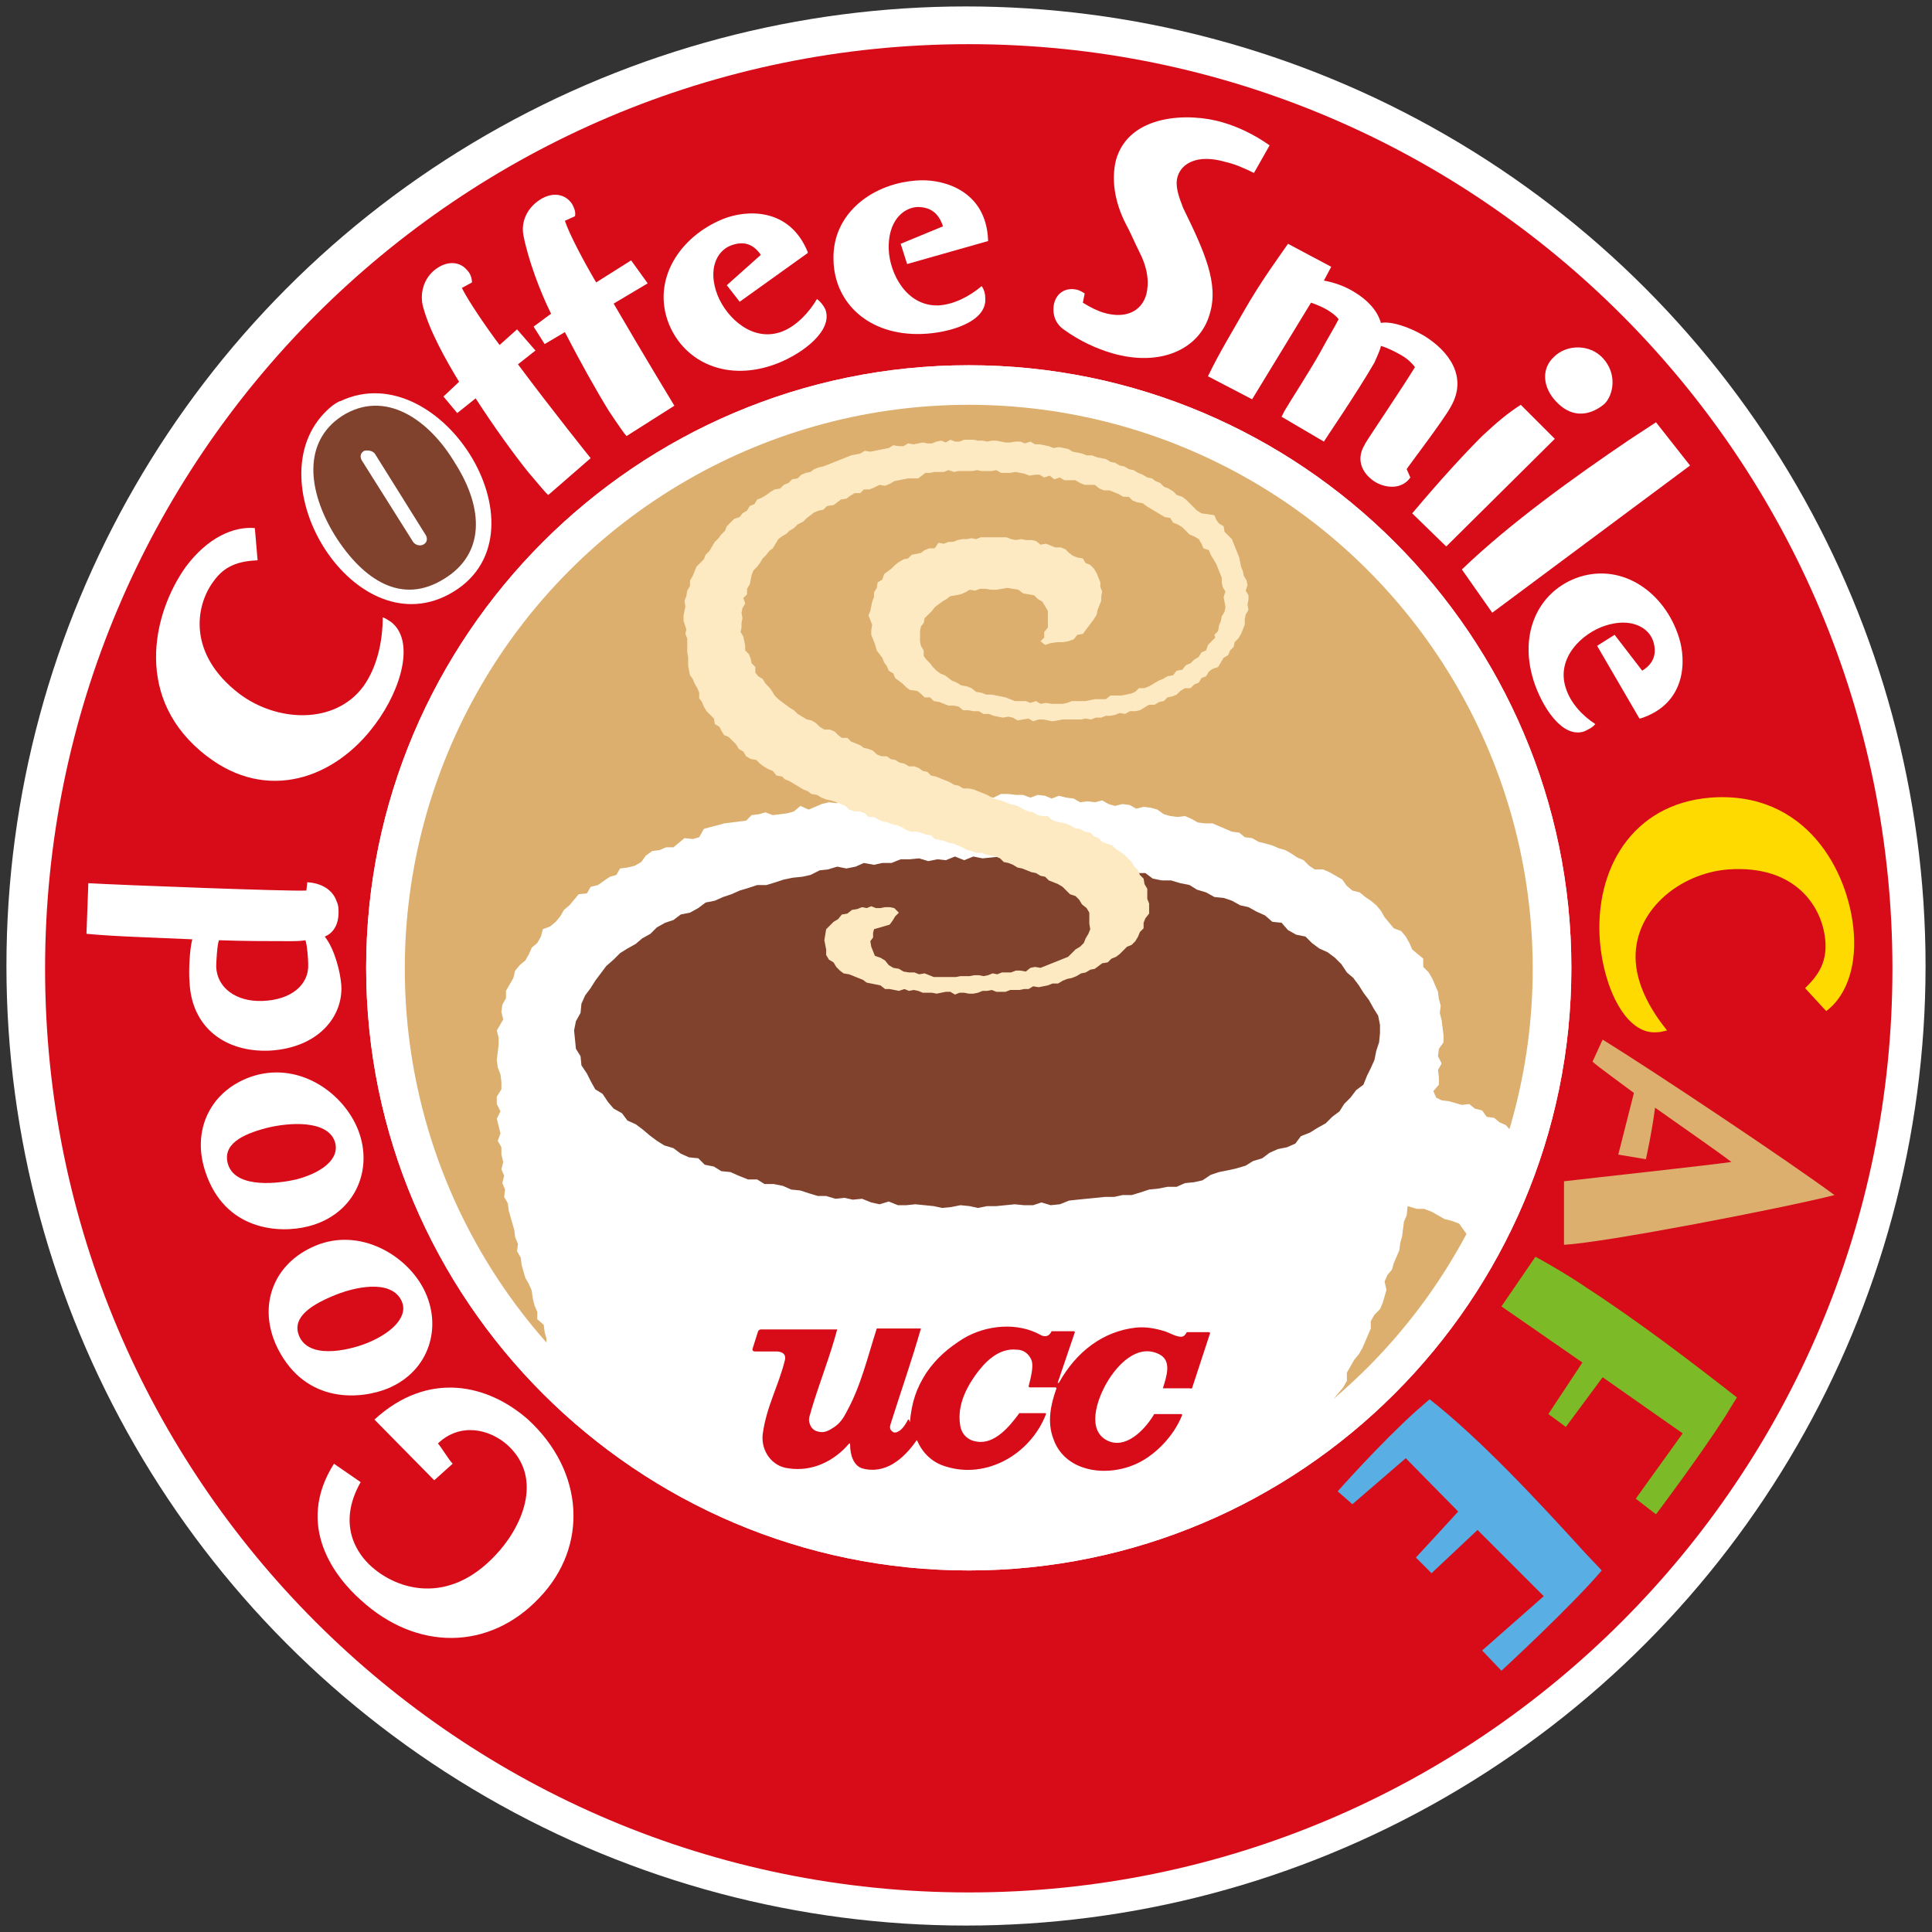 <?xml version="1.0" encoding="utf-8"?>
<!-- Generator: Adobe Illustrator 22.0.0, SVG Export Plug-In . SVG Version: 6.00 Build 0)  -->
<svg version="1.1" id="レイヤー_1" xmlns="http://www.w3.org/2000/svg" xmlns:xlink="http://www.w3.org/1999/xlink" x="0px"
	 y="0px" viewBox="0 0 210 210" style="enable-background:new 0 0 210 210;" xml:space="preserve">
<rect x="0" y="0" width="210" height="210" fill="#333333" stroke="none"/>
<style type="text/css">
	.st0{fill:#FFFFFF;}
	.st1{fill:#D70C18;}
	.st2{clip-path:url(#SVGID_1_);fill:#DCAF6E;}
	.st3{fill:#FFDA00;}
	.st4{fill:#DCAF6E;}
	.st5{fill:#7CBA28;}
	.st6{fill:#59AFE3;}
	.st7{fill:#80422D;}
	.st8{fill:#FDEAC2;}
</style>
<g>
	<g>
		<circle class="st0" cx="105" cy="105" r="104.3"/>
	</g>
	<g>
		<path class="st1" d="M105.3,4.8C49.9,4.8,4.9,49.8,4.9,105.3s45,100.4,100.4,100.4s100.4-45,100.4-100.4S160.8,4.8,105.3,4.8z
			 M105.3,170.7c-36.1,0-65.5-29.4-65.5-65.5s29.4-65.5,65.5-65.5c36.1,0,65.5,29.4,65.5,65.5S141.4,170.7,105.3,170.7z"/>
	</g>
	<path class="st0" d="M105.3,170.7c-36.1,0-65.5-29.4-65.5-65.5s29.4-65.5,65.5-65.5c36.1,0,65.5,29.4,65.5,65.5
		S141.4,170.7,105.3,170.7z"/>
	<g>
		<defs>
			<circle id="SVGID_3_" cx="105.3" cy="105.3" r="61.3"/>
		</defs>
		<clipPath id="SVGID_1_">
			<use xlink:href="#SVGID_3_"  style="overflow:visible;"/>
		</clipPath>
		<circle class="st2" cx="106.1" cy="104.5" r="86"/>
	</g>
	<path class="st0" d="M37,43.6c-0.2,0-0.9,0.5-1,0.6c-8.9,7.4,2.2,26.1,12.8,20.4C60.3,58.4,48,38.4,37,43.6z M44.9,58.8l-0.1-0.2
		C44.8,58.7,44.9,58.8,44.9,58.8C44.9,58.8,44.9,58.8,44.9,58.8z"/>
	<path class="st0" d="M39.2,161.1c-2.6,4.6-0.4,7.8,1.2,9.2c2.8,2.5,8.3,4.2,13.4-1.2c2.8-2.9,5.4-8.3,1.4-12
		c-2-1.8-5.2-2.5-7.6-0.2c0.3,0.3,1.2,1.8,1.6,2.2l-2,1.8l-6.5-6.6c5.9-5.4,12.4-3.8,16.7,0c6.1,5.6,6.6,13.8,1.2,19.4
		c-5.4,5.7-13.3,5.8-19.4,0.2c-2.7-2.4-7.2-8-2.9-14.8L39.2,161.1z"/>
	<path class="st0" d="M39.1,123.3c1.4,4.3-0.8,8.8-5.6,10c-3.1,0.8-9.1,0.5-11.2-6c-1.6-4.9,1-9.3,5.8-10.5
		C33.2,115.6,37.8,119.3,39.1,123.3z M29,122.6c-2.7,0.7-4.9,1.8-4.2,4c0.9,2.7,5.7,2,7.4,1.6c2.7-0.7,4.8-2.2,4.2-4.1
		C35.6,121.7,31.4,122,29,122.6z"/>
	<path class="st0" d="M46.1,140.2c2,4,0.6,8.8-3.9,10.7c-2.9,1.2-8.9,1.8-12-4.3c-2.3-4.6-0.5-9.3,4.1-11.2
		C39.1,133.4,44.2,136.4,46.1,140.2z M36.1,140.9c-2.6,1.1-4.5,2.5-3.5,4.5c1.3,2.5,5.9,1.2,7.5,0.5c2.6-1.1,4.4-2.9,3.5-4.6
		C42.4,139,38.4,139.9,36.1,140.9z"/>
	<path class="st0" d="M33.4,95.9c0,0,2.5,0,3.2,2.1c0.2,0.4,0.2,0.8,0.2,1.2c0,1.2-0.5,2.2-1.5,2.6c1.1,1.4,1.7,3.9,1.8,5.3
		c0.2,3.4-2.5,6.8-7.8,7.1c-4.8,0.2-8.5-2.5-8.7-7.5c-0.1-1,0-3.5,0.3-4.6c-4.3-0.2-8.4-0.3-11.5-0.6L9.6,96
		c3.5,0.2,21.9,0.9,23.6,0.8l0.1,0L33.4,95.9z M31.3,102.3c-2.1,0-4.7,0-7.5-0.1c-0.2,0.5-0.3,2.4-0.3,2.9c0.1,2.3,2.2,3.8,5,3.7
		c3.2-0.1,5.1-1.8,5-4c0-0.5-0.1-2-0.3-2.6C32.7,102.3,32,102.3,31.3,102.3z"/>
	<path class="st0" d="M28,60.9c-2.1,0.1-3.6,0.6-4.8,2.3c-2,2.7-2.8,7.9,2.8,12.2c4.1,3.1,10.4,3.4,13.5-0.8
		c1.5-2.1,2.1-4.9,2.1-7.5c0.3,0.1,0.6,0.3,0.9,0.5c2.6,2,1.2,7.2-1.7,11.1c-4.4,6-11.8,8.5-18.3,3.5c-8-6.1-6-15.4-2.3-20.6
		c2.4-3.2,5.2-4.4,7.5-4.2L28,60.9z"/>
	<path class="st0" d="M68.1,47.4c-0.2-0.2-0.9-1.2-1.9-2.7c-1.3-2.1-3.1-5.3-4.8-8.6l-2.2,1.3L58,35.5l1.9-1.4
		c-1.2-2.4-2.5-5.9-3-8.5c-0.3-1.5,0.4-3,1.8-3.9c1.4-0.9,2.8-0.6,3.5,0.5c0.2,0.4,0.4,0.8,0.3,1.3l-1.1,0.5
		c0.5,1.5,2.1,4.5,3.4,6.7l3.8-2.4l1.8,2.5l-3.7,2.2c3.2,5.5,6.6,11.1,6.6,11.1L68.1,47.4z"/>
	<path class="st0" d="M59.6,53.8c-0.2-0.1-1-1.1-2.2-2.5c-1.6-2-3.7-4.9-5.7-8l-2,1.6l-1.5-1.8l1.7-1.6c-1.4-2.3-3.2-5.5-3.9-8.1
		c-0.4-1.4,0-3.1,1.3-4.1c1.3-1,2.7-0.9,3.5,0.1c0.3,0.3,0.5,0.8,0.5,1.3l-1.1,0.6c0.7,1.4,2.6,4.2,4.1,6.2l1.9-1.7l2,2.3l-1.9,1.5
		c3.8,5.1,7.9,10.2,7.9,10.2L59.6,53.8z"/>
	<path class="st0" d="M80.4,32.8l-1.4-1.8l3.7-3.3c-0.9-1.3-2-1.5-3.3-1c-1.5,0.6-2.5,2.6-1.4,5.4c1,2.5,3.9,5.2,7.1,3.9
		c1.5-0.6,2.9-2.1,3.7-3.5c0.4,0.3,0.7,0.7,0.9,1.1c0.9,2.3-2.4,4.8-5.2,5.9c-5.4,2.1-10.1-0.1-11.8-4.3c-1.9-4.8,1.2-9.5,5.9-11.4
		c2.5-1,7.2-1.3,9.2,3.6l0,0.1L80.4,32.8z"/>
	<path class="st0" d="M98.6,28.7l-0.7-2.2l4.6-1.9c-0.5-1.5-1.4-2.1-2.8-2.1c-1.6,0.1-3.2,1.6-3.1,4.6c0.1,2.6,1.9,6.2,5.4,6.1
		c1.7-0.1,3.4-1,4.7-2.1c0.3,0.4,0.4,0.9,0.4,1.4c0.1,2.5-3.9,3.7-6.9,3.8c-5.8,0.2-9.5-3.4-9.6-8c-0.2-5.1,4.3-8.5,9.4-8.7
		c2.7-0.1,7.2,1.2,7.4,6.5l0,0.1L98.6,28.7z"/>
	<path class="st0" d="M117.7,32.9c0.8,0.5,1.6,0.9,2.3,1.1c2.4,0.7,4.1-0.2,4.6-2c0.3-1.2,0.2-2.7-0.7-4.5c-0.6-1.2-1.1-2.4-1.5-3.1
		c-1.3-2.5-1.6-5-1.1-7c1.4-5,7.9-5.2,11.6-4.1c1.7,0.5,3.4,1.3,5.1,2.5l-1.7,3c-1.2-0.6-2.2-1-3.1-1.2c-3.1-0.9-4.8,0.2-5.2,1.6
		c-0.3,1,0.1,2.1,0.6,3.4c2.3,4.7,3.9,8.2,2.9,11.5c-1.1,3.9-5.4,5.8-10.6,4.3c-1.7-0.5-3.5-1.3-5.3-2.6c-1.4-1-1.1-2.6-1-2.9
		c0.3-1.1,1.3-1.7,2.5-1.4c0.3,0.1,0.5,0.2,0.8,0.4L117.7,32.9z"/>
	<path class="st0" d="M153.3,51.9c-0.9,1.3-2.6,1.2-3.8,0.5c-1.3-0.8-2.2-2.3-1.2-4l0.1-0.2c0.6-1,4.2-6.3,5.4-8.3
		c-0.3-0.4-0.8-0.9-1.5-1.3c-0.7-0.4-1.5-0.8-2.2-1c-0.1,0.5-0.4,1.1-0.7,1.8c-1.9,3.3-5.4,8.4-5.5,8.6l-4.6-2.7l0.3-0.6
		c0.7-1.2,2.6-4.1,3.9-6.4c0.8-1.5,1.6-2.8,2-3.6c-0.2-0.3-0.7-0.7-1.2-1c-0.5-0.3-1.2-0.6-1.8-0.8l-6.4,10.5l-4.8-2.5
		c1.3-2.7,2.8-5.1,3.8-6.9c2-3.5,3.8-5.9,4.9-7.5l4.7,2.5l-0.8,1.5c1.1,0.2,2.3,0.6,3.4,1.3c1.3,0.8,2.4,1.9,2.8,3.3
		c1.1-0.2,3,0.4,4.7,1.4c2.6,1.6,4.8,4.4,2.9,7.7c-0.8,1.5-4.8,6.7-4.8,6.8L153.3,51.9z"/>
	<path class="st0" d="M153.5,55.8c3.2-3.8,5.7-6.5,7.6-8.4c1.6-1.5,2.8-2.5,4.2-3.4l3.7,3.7l-11.8,11.7L153.5,55.8z M169.1,43.6
		c-1.4-1.5-1.6-3.5-0.2-4.8c1.4-1.4,3.9-1.4,5.3,0.1c1.6,1.7,1.2,4,0.2,5C173.7,44.5,171.4,46.1,169.1,43.6z"/>
	<path class="st0" d="M158.9,61.9c5.3-5.1,12.3-10.1,18.2-14.1l2.9-1.9l3.7,4.7l-21.5,16L158.9,61.9z"/>
	<path class="st0" d="M173.6,70.2l1.9-1.2l3,3.9c1.3-0.8,1.6-1.9,1.2-3.2c-0.5-1.5-2.4-2.6-5.2-1.7c-2.5,0.8-5.4,3.5-4.3,6.8
		c0.5,1.6,1.8,3,3.2,3.9c-0.3,0.4-0.8,0.6-1.2,0.8c-2.4,0.8-4.6-2.7-5.5-5.5c-1.7-5.4,0.7-9.9,5-11.3c4.8-1.5,9.3,1.8,10.8,6.6
		c0.8,2.5,0.8,7.2-4.2,8.8l-0.1,0L173.6,70.2z"/>
	<path class="st3" d="M196.2,107.4c1.6-1.5,2.4-3,2.2-5.2c-0.3-3.5-3.1-8.2-10.5-7.7c-5.4,0.4-10.5,4.6-10.1,10.1
		c0.2,2.7,1.7,5.3,3.4,7.4c-0.4,0.1-0.7,0.2-1.1,0.2c-3.4,0.3-5.8-4.9-6.2-9.9c-0.6-7.8,3.5-14.9,12-15.6c10.4-0.8,15.1,8,15.6,14.7
		c0.3,4.2-1.1,7.1-3,8.5L196.2,107.4z"/>
	<path class="st4" d="M170,128.4c3.4-0.4,15.4-1.7,18.2-2.1c-0.9-0.7-4.6-3.3-8.3-5.9c-0.4,3-1,5.6-1,5.6l-3-0.5l1.7-6.7
		c-2-1.5-3.7-2.7-4.5-3.4l1.1-2.4c5.5,3.4,20.2,13.2,25.2,16.9c-5.5,1.4-25.1,5.2-29.4,5.4L170,128.4z"/>
	<path class="st5" d="M166.9,136.6c1.8,1,3.7,2.1,5.6,3.4c5.7,3.7,11.7,8.3,16.3,11.9c-0.4,0.6-0.8,1.3-1.3,2.1
		c-2.9,4.5-7.5,10.6-7.5,10.6l-2.2-1.7l5.1-7.1l-8.7-6.1l-4,5.4l-1.9-1.4l3.7-5.6l-8.8-6.1L166.9,136.6z"/>
	<path class="st6" d="M145.4,162.1c0,0,4.6-5.2,8.6-8.8c0.5-0.4,1-0.9,1.4-1.2c5.6,4.4,11.9,11.2,16.9,16.7l1.8,1.9
		c-3.2,3.8-10.9,10.9-10.9,10.9l-2.1-2.2l6.7-5.9l-7.2-7.2l-5,4.7l-1.7-1.7l4.6-5l-5.7-5.8l-5.8,5L145.4,162.1z"/>
	<g>
		<g>
			<path class="st7" d="M37.2,45.2c-4.3,2.8-3.8,8.1-0.8,13c3.1,4.9,7.3,7.6,11.9,4.7c4.4-2.7,4.3-7.6,1.2-12.5
				C46.6,45.5,41.8,42.3,37.2,45.2z M40.8,49.4l5.5,8.8c0.2,0.4,0.1,0.8-0.3,1l0,0c-0.4,0.2-0.9,0-1.1-0.3L39.3,50
				c-0.2-0.4-0.1-0.8,0.3-1C40,48.9,40.6,49,40.8,49.4z"/>
		</g>
	</g>
	<g>
		<path class="st0" d="M143.6,155.7L143.6,155.7l0.3-0.8l0.1-0.8l0.7-0.5l0.1-0.8l0.2-0.8l0.5-0.6l0.5-0.6l0.4-0.7l0-0.9l0.4-0.7
			l0.4-0.7l0.5-0.6l0.4-0.7l0.3-0.7l0.3-0.7l0.3-0.7l0-0.8l0.4-0.7l0.6-0.6l0.3-0.7l0.2-0.7l0.2-0.7l-0.2-0.9l0.3-0.7l0.5-0.6
			l0.2-0.7l0.3-0.7l0.3-0.7l0.1-0.8l0.2-0.7l0.1-0.8l0.1-0.8l0.3-0.7l0.1-1l1,0.3l0.8,0l0.8,0.3l0.7,0.4l0.7,0.4l0.8,0.2l0.8,0.3
			l0.5,0.7l0.5,0.7l0.7,0.5l0.5,0.7l0.1,0.2c2-3.6,3.6-7.4,4.9-11.3l-0.4-0.6l-0.5-0.6l-0.7-0.4l-0.5-0.6l-0.7-0.3l-0.6-0.5
			l-0.8-0.1l-0.5-0.7l-0.8-0.2l-0.6-0.5l-0.8,0.1l-0.7-0.2l-0.7-0.2l-0.8-0.1l-0.6-0.3l-0.3-0.7l0.6-0.7l0-0.8l-0.1-0.8l0.4-0.7
			l-0.4-0.8l0.1-0.8l0.5-0.7l0-0.8l-0.1-0.8l-0.1-0.8l-0.2-0.8l0.1-0.8l-0.2-0.7l-0.1-0.8l-0.3-0.7l-0.3-0.7l-0.4-0.7l-0.6-0.6
			l0-0.9l-0.6-0.5l-0.6-0.5l-0.3-0.7l-0.4-0.7l-0.5-0.6l-0.8-0.3l-0.5-0.6l-0.5-0.6l-0.4-0.7l-0.5-0.6l-0.6-0.5l-0.6-0.4l-0.6-0.5
			l-0.8-0.2l-0.6-0.5l-0.5-0.7l-0.7-0.4l-0.7-0.4l-0.7-0.3l-0.9,0l-0.6-0.4l-0.6-0.6l-0.7-0.3l-0.6-0.4l-0.7-0.4l-0.7-0.2l-0.7-0.3
			l-0.7-0.2l-0.8-0.2l-0.7-0.4l-0.8-0.1l-0.6-0.5l-0.8-0.1l-0.7-0.3l-0.7-0.3l-0.7-0.3l-0.8,0l-0.8-0.1l-0.7-0.4l-0.7-0.3l-0.8,0.1
			l-0.8-0.1l-0.7-0.2l-0.7-0.5l-0.7-0.2l-0.8-0.1l-0.8,0.2l-0.7-0.4l-0.8-0.1l-0.8,0.2l-0.7-0.2l-0.7-0.4l-0.8,0.2l-0.8-0.1
			l-0.8,0.1l-0.7-0.4l-0.8-0.1l-0.8-0.2l-0.8,0.3l-0.7-0.3l-0.8-0.1l-0.8,0.3l-0.8-0.3l-0.8,0l-0.8-0.1l-0.8,0l-0.8,0.4l-0.8-0.1
			l-0.8-0.1l-0.8-0.2l-0.8,0.3l-0.8,0.1l-0.8-0.4l-0.8,0.4l-0.8,0.1l-0.8-0.4l-0.8,0.3l-0.8,0l-0.8,0.1l-0.8,0.2l-0.8,0L97,86.5
			l-0.8,0.2l-0.8,0.1l-0.8-0.1l-0.8,0.1L93.2,87l-0.8-0.1l-0.7,0.3l-0.8,0.1l-0.8-0.1l-0.8,0.2l-0.7,0.3l-0.7,0.3L87,87.6l-0.7,0.6
			l-0.7,0.2l-0.8,0.1l-0.8,0.1l-0.8-0.3l-0.7,0.2l-0.8,0.1l-0.6,0.6l-0.8,0.1l-0.8,0.1l-0.8,0.1l-0.7,0.2l-0.8,0.2l-0.7,0.2L76,91
			l-0.7,0.2l-0.9-0.1l-0.6,0.5l-0.6,0.5l-0.8,0l-0.7,0.3l-0.8,0.1L70.2,93l-0.5,0.7L69,94.1l-0.8,0.2l-0.8,0.1L67,95.1l-0.7,0.2
			l-0.6,0.4L65,96.2l-0.8,0.2l-0.4,0.7l-0.9,0.1l-0.5,0.6l-0.5,0.6l-0.6,0.5l-0.4,0.7l-0.5,0.6l-0.6,0.5l-0.8,0.3l-0.2,0.8l-0.4,0.7
			l-0.6,0.5l-0.3,0.7l-0.4,0.7l-0.6,0.5l-0.5,0.6l-0.2,0.8l-0.4,0.7l-0.4,0.7l0,0.8l-0.4,0.7l-0.1,0.8l0.2,0.8l-0.4,0.7L54,112
			l0.2,0.8l0,0.8l-0.1,0.8l-0.1,0.8l0.1,0.8l0.3,0.8l0.1,0.8l0,0.8l-0.5,0.8l0,0.8l0.4,0.8l-0.4,0.8l0.2,0.8l0.2,0.8l-0.3,0.8
			l0.4,0.7l0,0.8l0.2,0.8l-0.2,0.8l0.3,0.7l-0.2,0.8l0.3,0.7l-0.1,0.8l0.4,0.7l0.1,0.8l0.2,0.7l0.2,0.7l0.2,0.7l0.1,0.8l0.3,0.7
			l-0.1,0.8l0.4,0.7l0.1,0.8l0.2,0.7l0.2,0.7l0.4,0.7l0.3,0.7l0.1,0.8l0.2,0.8l0.3,0.7l0,0.8l0.7,0.6l0.1,0.8l0.2,0.7l0,0.8l0.4,0.7
			l0.2,0.7l0.7,0.5l0.3,0.7l0.4,0.7l0.4,0.7l0.2,0.8l0.2,0.4c11.3,10.7,26.6,17.3,43.4,17.3C119.7,168.6,132.9,163.8,143.6,155.7z"
			/>
	</g>
	<g>
		<path class="st1" d="M98.9,154.6L98.9,154.6c0.2-2.2,0.7-3.7,1.8-5.4c1.1-1.6,2.4-2.7,4-3.7c2.5-1.5,5.9-1.8,8.4-0.4
			c0,0,0.8,0.5,1.2-0.4h2.4c0,0,0.2,0,0.1,0.2l-1.8,5.3c0,0-0.1,0.2,0.1,0.1c1.9-3.4,4.8-5.6,8.4-6c1.1-0.1,2.1,0.1,3.1,0.4
			c0.6,0.2,1.2,0.6,1.8,0.6c0.3,0,0.5-0.3,0.6-0.5l2.4,0c0,0,0.2,0,0.1,0.2l-1.9,5.8c0,0,0,0.2-0.3,0.1h-2.9l0,0
			c0.4-1.3,1-3-0.4-3.7c-2.4-1.2-4.6,1.2-5.7,3.1c-1.1,1.9-2.2,5.2,0.1,6.3c1.9,0.9,3.9-1,5-2.8c0,0,0-0.1,0.1-0.1
			c0.9,0,1.8,0,2.8,0c0.1,0,0.2,0,0.2,0.1c-1,2.5-3,4.2-4.2,4.9c-2,1.2-4.6,1.5-6.6,0.8c-1.5-0.5-2.7-1.6-3.2-3.1
			c-0.7-1.8-0.3-3.7,0.3-5.4c0.1-0.2-0.1-0.2-0.1-0.2l-2.8,0l-0.1-0.1c0.2-0.8,0.6-2.2,0.3-2.9c-0.3-0.7-0.9-1.1-1.6-1.1
			c-2-0.2-3.5,1.4-4.5,2.8c-1.2,1.7-2,3.6-1.6,5.6c0.2,0.9,0.9,1.5,1.8,1.6c1.9,0.3,3.5-1.6,4.6-3.1h2.8c0,0,0.1,0,0.1,0.1
			c-1.7,4.4-6.5,7.1-10.9,5.7c-1.4-0.4-2.5-1.4-3.1-2.8c-0.1-0.1-0.1,0-0.1,0c-1.4,2-3.4,3.7-5.9,3c-0.9-0.3-1.3-1.4-1.3-2.6
			c0-0.1,0-0.1-0.1-0.1c-1.6,1.9-4,3.1-6.6,2.7c-1.8-0.2-3-1.9-2.8-3.7c0.4-3,1.7-5.2,2.4-8c0.3-1.1-1-1-1-1s-1.8,0-2.2,0
			c-0.4,0-0.3-0.3-0.3-0.3l0.6-1.9c0.1-0.2,0.3-0.2,0.3-0.2l8.3,0c-0.8,3-1.9,5.7-2.8,8.7c-0.1,0.5-0.4,1-0.2,1.5
			c0.1,0.4,0.4,0.8,0.9,0.9c0.7,0.2,1.2-0.1,1.8-0.5c0.6-0.4,1-1,1.3-1.6c1.6-2.9,2.3-6,3.3-9.1h4.8c-1,3.5-2.2,6.9-3.3,10.4
			c-0.1,0.3-0.1,0.6,0.2,0.8c0.2,0.2,0.5,0.1,0.8-0.1c0.4-0.3,0.7-0.8,0.9-1.2c0,0,0,0,0.1,0L98.9,154.6z"/>
	</g>
	<polygon class="st7" points="103.4,131.2 102.4,131.3 101.5,131.1 100.5,131 99.5,130.9 98.5,131 97.6,131 96.6,130.6 95.6,130.9 
		94.7,130.7 93.7,130.3 92.7,130.4 91.8,130.2 90.8,130.3 89.8,130 88.9,130 87.9,129.7 87,129.4 86,129.3 85.1,128.9 84.1,128.7 
		83.1,128.7 82.3,128.2 81.3,128.2 80.3,127.8 79.4,127.4 78.4,127.3 77.6,126.8 76.6,126.6 75.9,125.9 74.9,125.8 74,125.4 
		73.2,124.8 72.2,124.5 71.4,124 70.6,123.4 69.9,122.8 69.1,122.2 68.2,121.8 67.6,121 66.7,120.5 66.1,119.8 65.5,118.9 
		64.7,118.4 64.2,117.5 63.8,116.7 63.2,115.8 63.1,114.8 62.6,114 62.5,113 62.4,112 62.6,111 63.1,110.1 63.2,109.1 63.6,108.2 
		64.2,107.4 64.7,106.6 65.3,105.8 65.9,105 66.7,104.3 67.4,103.6 68.2,103.1 69.1,102.6 69.8,102 70.7,101.5 71.4,100.8 
		72.3,100.3 73.2,100 74,99.4 75,99.2 75.9,98.7 76.7,98.1 77.7,97.9 78.6,97.5 79.5,97.2 80.4,96.8 81.4,96.5 82.3,96.2 83.3,96.2 
		84.3,95.9 85.2,95.6 86.2,95.4 87.2,95.3 88.1,95.1 89.1,94.6 90,94.5 91,94.2 92,94.4 93,94.2 93.9,93.8 95,94 95.9,93.8 
		96.9,93.8 97.9,93.4 98.9,93.4 99.9,93.3 100.9,93.6 101.9,93.4 102.8,93.5 103.8,93.1 104.8,93.5 105.8,93.1 106.8,93.3 
		107.8,93.2 108.8,93.1 109.8,93.1 110.7,93.3 111.7,93.6 112.7,93.3 113.7,93.3 114.7,93.5 115.7,93.6 116.7,93.6 117.6,93.9 
		118.6,94 119.6,94.3 120.6,94.1 121.5,94.4 122.5,94.8 123.5,94.9 124.5,94.9 125.3,95.5 126.3,95.7 127.3,95.7 128.3,96 
		129.3,96.2 130.1,96.7 131.1,97 132,97.5 133,97.6 133.9,97.9 134.8,98.4 135.7,98.6 136.6,99.1 137.5,99.5 138.3,100.2 
		139.3,100.3 140,101.1 140.9,101.6 141.9,101.8 142.6,102.5 143.4,103.1 144.3,103.5 145.1,104.1 145.8,104.8 146.4,105.7 
		147.1,106.3 147.7,107.1 148.2,107.9 148.8,108.7 149.3,109.6 149.8,110.4 150,111.4 150,112.3 149.9,113.3 149.6,114.2 
		149.4,115.2 149,116.1 148.6,116.9 148.2,117.9 147.4,118.5 146.8,119.3 146.1,120 145.6,120.8 144.8,121.4 144.1,122.1 
		143.2,122.6 142.4,123.1 141.4,123.5 140.8,124.3 139.9,124.7 138.9,124.9 138,125.3 137.2,125.9 136.2,126.2 135.4,126.7 
		134.4,127 133.5,127.2 132.5,127.4 131.6,127.7 130.7,128.3 129.8,128.5 128.8,128.6 127.9,129 126.9,129 125.9,129.2 124.9,129.3 
		124,129.6 123,129.9 122,129.9 121.1,130.1 120.1,130.1 119.1,130.2 118.1,130.3 117.1,130.4 116.2,130.5 115.2,130.9 114.2,131 
		113.2,130.7 112.3,131 111.3,131 110.3,130.9 109.3,131 108.3,131.1 107.3,131.1 106.3,131.3 105.4,131.1 104.4,131 	"/>
	<g>
		<path class="st8" d="M74.3,67.5l0-0.6l0.1-0.5l0.1-0.5l-0.1-0.6l0.2-0.5l0.1-0.6l0.3-0.5l0-0.6l0.3-0.5l0.2-0.5l0.2-0.5l0.4-0.4
			l0.4-0.4l0.2-0.5l0.4-0.4l0.3-0.5l0.3-0.5l0.4-0.4l0.3-0.4l0.4-0.4l0.2-0.5l0.4-0.4l0.4-0.4l0.6-0.2l0.3-0.4l0.5-0.3l0.3-0.5
			l0.5-0.2l0.3-0.5l0.5-0.2l0.5-0.3l0.4-0.3l0.5-0.3l0.6-0.1l0.4-0.4l0.5-0.2l0.4-0.4l0.6-0.1l0.4-0.4l0.5-0.2l0.5-0.1l0.4-0.3
			l0.5-0.2l0.5-0.1l0.5-0.2l0.5-0.2l0.5-0.2l0.5-0.2l0.5-0.2l0.5-0.2l0.5-0.1l0.5-0.1l0.5-0.3l0.6,0.1l0.5-0.1l0.5-0.1l0.5-0.1
			l0.5-0.1l0.5-0.3l0.6,0.1l0.5,0l0.5-0.3l0.6,0.1l0.5-0.1l0.5-0.1l0.5,0.1l0.5,0l0.5-0.2l0.5-0.1l0.5,0.2l0.5-0.3l0.5,0.2l0.5,0
			l0.5-0.2l0.5,0l0.5,0l0.5,0.1l0.5,0l0.5,0.1l0.5-0.1l0.5,0l0.5,0.1l0.5,0.1l0.5,0l0.6-0.1l0.5,0l0.5,0.2l0.6-0.2l0.5,0.3l0.5,0
			l0.5,0.1l0.5,0.1l0.5,0.2l0.6-0.1l0.5,0.1l0.5,0.1l0.5,0.3l0.5,0.1l0.5,0.1l0.5,0.2l0.6,0l0.5,0.2l0.5,0.1l0.5,0.1l0.5,0.3
			l0.5,0.1l0.5,0.3l0.5,0.1l0.5,0.3l0.5,0.1l0.5,0.3l0.5,0.2l0.5,0.3l0.5,0.1l0.4,0.3l0.5,0.2l0.4,0.4l0.5,0.2l0.5,0.3l0.4,0.4
			l0.6,0.2l0.4,0.3l0.4,0.4l0.4,0.4l0.4,0.4l0.5,0.3L132,56l0.2,0.5l0.3,0.4l0.5,0.3l0.1,0.6l0.4,0.4l0.4,0.4l0.2,0.5l0.2,0.5
			l0.2,0.5l0.2,0.5l0.1,0.5l0.1,0.5l0.2,0.5l0.1,0.5l0.3,0.5l0.1,0.5l-0.2,0.6l0.3,0.5l0,0.5l-0.1,0.5l0.1,0.6l-0.3,0.5l-0.1,0.5
			l0,0.6l-0.2,0.5l-0.2,0.5l-0.3,0.5l-0.4,0.4l-0.1,0.5l-0.4,0.4l-0.2,0.5l-0.5,0.3l-0.3,0.5l-0.3,0.5l-0.6,0.2l-0.4,0.3l-0.3,0.5
			l-0.5,0.2l-0.3,0.5l-0.5,0.2l-0.4,0.4l-0.6,0l-0.5,0.3l-0.4,0.4l-0.5,0.2l-0.5,0.1l-0.4,0.4l-0.5,0.1l-0.5,0.3l-0.6,0l-0.5,0.3
			l-0.5,0.3l-0.5,0.1l-0.6,0l-0.5,0.3l-0.6-0.1l-0.5,0.2l-0.5,0.1l-0.5,0l-0.5,0.2l-0.6,0l-0.5,0.2l-0.6-0.1l-0.5,0.1l-0.5,0l-0.5,0
			l-0.5,0l-0.5,0l-0.5,0.1l-0.6,0.1l-0.5-0.1l-0.5-0.1l-0.5,0l-0.6,0.2l-0.5-0.3l-0.6,0.1l-0.6,0.1l-0.5-0.3l-0.5-0.1l-0.6,0.1
			l-0.5-0.1l-0.5-0.1l-0.5-0.2l-0.6,0l-0.5-0.3l-0.6,0l-0.5-0.1l-0.6,0l-0.5-0.4l-0.5-0.1l-0.6,0l-0.5-0.2l-0.5-0.2l-0.6-0.1
			l-0.4-0.4l-0.6,0l-0.4-0.4l-0.4-0.3L98.9,75l-0.4-0.3l-0.4-0.4L97.7,74l-0.4-0.3l-0.2-0.5l-0.5-0.3l-0.2-0.5l-0.3-0.4l-0.2-0.5
			l-0.3-0.4l-0.3-0.4L95.1,70l-0.2-0.5L94.7,69l0-0.5l0.1-0.6l-0.2-0.5l-0.2-0.5l0.2-0.5l0.1-0.5l0.1-0.5l0.2-0.5l0-0.5l0.3-0.5
			l0.1-0.6l0.5-0.3l0.2-0.6l0.4-0.3l0.4-0.3l0.4-0.4l0.4-0.3l0.5-0.3l0.5-0.1l0.4-0.4l0.5-0.1l0.5-0.1l0.4-0.3l0.5-0.2l0.6,0L102,59
			l0.6,0.1l0.5-0.2l0.5,0l0.5-0.2l0.5-0.1l0.5,0l0.5-0.1l0.5,0.1l0.5-0.2l0.5,0l0.5,0l0.6,0l0.6,0l0.6,0l0.5,0.2l0.5,0.1l0.6-0.1
			l0.5,0.1l0.6,0l0.5,0.1l0.5,0.4l0.6-0.1l0.5,0.2l0.5,0.2l0.6,0l0.5,0.2l0.4,0.4l0.4,0.3l0.5,0.2l0.6,0.1l0.3,0.5l0.5,0.2l0.4,0.4
			l0.3,0.5l0.2,0.5l0.2,0.5l0,0.5l0.2,0.5l-0.1,0.5l0,0.5l-0.2,0.5l-0.2,0.5l-0.1,0.5l-0.3,0.5l-0.3,0.4l-0.3,0.4l-0.3,0.4l-0.3,0.4
			l-0.6,0.1l-0.4,0.5l-0.6,0.2l-0.6,0.1l-0.6,0l-0.7,0.1l-0.6,0.2l-0.5-0.4l0.4-0.4l0-0.6l0.4-0.5l0-0.6l0-0.6l0-0.6l-0.3-0.5
			l-0.3-0.5l-0.5-0.3l-0.4-0.4l-0.6-0.1l-0.6-0.1l-0.5-0.4l-0.6-0.1l-0.6-0.1l-0.6,0.1l-0.6,0.1l-0.6,0l-0.6-0.1l-0.6,0l-0.5,0.2
			l-0.6-0.1l-0.5,0.3l-0.5,0.2l-0.5,0.1l-0.6,0.1l-0.4,0.3l-0.5,0.3l-0.4,0.3l-0.4,0.3l-0.3,0.4l-0.4,0.4l-0.4,0.4l-0.1,0.5
			l-0.3,0.4l-0.1,0.5l0,0.5l0,0.6l0.1,0.5l0.3,0.5l0,0.6l0.3,0.4l0.4,0.4l0.3,0.4l0.4,0.4l0.4,0.3l0.5,0.2l0.4,0.3l0.4,0.3l0.5,0.2
			l0.5,0.3l0.6,0.1l0.5,0.2l0.5,0.4l0.6,0.1l0.5,0.2l0.6,0l0.5,0.1l0.5,0.1l0.5,0.1l0.5,0.2l0.5,0.2l0.6,0l0.6,0l0.5,0.2l0.6-0.2
			l0.5,0.3l0.6-0.1l0.6,0.1l0.6,0l0.6,0l0.5-0.1l0.5-0.2l0.5,0l0.5,0l0.5,0L119,76l0.6,0l0.6,0l0.5-0.4l0.6,0l0.6,0l0.5-0.1l0.5-0.1
			l0.5-0.2l0.4-0.4l0.6,0l0.5-0.2l0.5-0.3l0.5-0.3l0.5-0.2l0.5-0.3l0.6-0.1l0.4-0.5l0.6-0.1l0.4-0.5l0.5-0.2l0.4-0.4l0.5-0.3
			l0.3-0.5l0.5-0.2l0.2-0.6l0.4-0.4l0.4-0.4L132,69l0.4-0.4l0.1-0.6l0.2-0.5l0.1-0.5l0.3-0.5l0.1-0.5l-0.1-0.6l-0.1-0.5l0.2-0.6
			l-0.3-0.5l-0.1-0.5l0-0.5l-0.2-0.5l-0.2-0.5l-0.2-0.5l-0.3-0.5l-0.3-0.5l-0.2-0.5l-0.6-0.2l-0.2-0.5l-0.3-0.5l-0.5-0.3l-0.5-0.2
			l-0.4-0.4l-0.4-0.4L128,57l-0.5-0.2l-0.3-0.5l-0.6-0.1l-0.5-0.3l-0.5-0.3l-0.5-0.3l-0.5-0.3l-0.4-0.3l-0.6-0.1l-0.5-0.2l-0.4-0.4
			l-0.6,0l-0.5-0.3l-0.5-0.2l-0.5-0.2l-0.6,0l-0.5-0.2l-0.5-0.4l-0.6,0l-0.5,0l-0.5-0.2l-0.5-0.3l-0.6,0l-0.6,0l-0.5-0.3l-0.6,0.2
			l-0.5-0.4l-0.6,0.2l-0.5-0.3l-0.5,0l-0.6,0.1l-0.5-0.2l-0.5-0.1l-0.5-0.1l-0.6,0.1l-0.5,0l-0.5,0l-0.5-0.3l-0.5,0.1l-0.5,0l-0.6,0
			l-0.5-0.1l-0.5,0.1l-0.5,0l-0.5,0l-0.5,0l-0.5,0.1l-0.6-0.2l-0.5,0.2l-0.5,0l-0.5,0l-0.5,0.1l-0.5,0L99.8,52l-0.5,0L98.7,52
			l-0.5,0.1l-0.5,0.1l-0.5,0.1l-0.5,0.3l-0.5,0.2l-0.6-0.1L95,53l-0.5,0.2l-0.6,0l-0.4,0.4l-0.6,0l-0.5,0.3L92,54.2l-0.6,0.1
			L91,54.6l-0.4,0.3L89.9,55l-0.4,0.4L89,55.5l-0.5,0.2L88.1,56l-0.4,0.3l-0.4,0.4L86.7,57l-0.4,0.4l-0.5,0.3L85.5,58L85,58.3
			l-0.4,0.3l-0.3,0.5L84,59.6l-0.4,0.3l-0.3,0.4l-0.4,0.4l-0.3,0.5l-0.3,0.4l-0.4,0.4l-0.2,0.5l-0.1,0.5l-0.1,0.5l-0.3,0.5l0,0.6
			l-0.4,0.4l0.2,0.6l-0.3,0.5l-0.1,0.5l0.1,0.6l-0.1,0.5l0,0.5l-0.1,0.5l0.3,0.5l0.1,0.5l0.1,0.5l0,0.5l0.4,0.4l0.2,0.5l0.1,0.5
			l0.4,0.4l0,0.6l0.3,0.4l0.5,0.3l0.3,0.5l0.4,0.4l0.3,0.4l0.3,0.5l0.4,0.4l0.4,0.3l0.4,0.3l0.4,0.3l0.5,0.3l0.4,0.4l0.5,0.3
			l0.5,0.3l0.5,0.1l0.5,0.3l0.4,0.4l0.5,0.3l0.6,0l0.5,0.2l0.4,0.4l0.4,0.3l0.6,0l0.4,0.4l0.5,0.2l0.5,0.2l0.4,0.3l0.5,0.1l0.5,0.2
			l0.4,0.4l0.5,0.2l0.6,0l0.4,0.3l0.5,0.1l0.5,0.3l0.5,0.1l0.5,0.3l0.6,0l0.5,0.2l0.4,0.3l0.5,0.1l0.4,0.4l0.5,0.1l0.5,0.2l0.5,0.2
			l0.5,0.2l0.5,0.3l0.5,0.1l0.5,0.3l0.6,0l0.5,0.1l0.5,0.2l0.5,0.2l0.5,0.2l0.5,0.3l0.5,0.2l0.5,0.1l0.5,0.2l0.5,0.2l0.5,0.1
			l0.5,0.2l0.5,0.3l0.5,0.2l0.5,0.1l0.5,0.3l0.5,0.1l0.6,0l0.4,0.4l0.5,0.2l0.5,0.1l0.5,0.1l0.5,0.2l0.5,0.3l0.6,0.1l0.5,0.3
			l0.6,0.1l0.4,0.4l0.5,0.2l0.4,0.4l0.5,0.2l0.6,0.2l0.4,0.4l0.5,0.3l0.4,0.3l0.4,0.4l0.4,0.4l0.3,0.5l0.4,0.4l0.2,0.5l0.4,0.4
			l0.1,0.6l0.3,0.5l0,0.6l0,0.5l0.2,0.5l0,0.5l0,0.6l-0.4,0.5l-0.2,0.5l0,0.6l-0.4,0.4l-0.2,0.5l-0.3,0.5l-0.4,0.4l-0.5,0.2
			l-0.4,0.4l-0.4,0.4l-0.4,0.3l-0.5,0.2l-0.4,0.4l-0.6,0.1l-0.4,0.3l-0.4,0.3l-0.5,0.1l-0.5,0.3l-0.5,0.1l-0.5,0.3l-0.5,0.2
			l-0.5,0.1l-0.5,0.2l-0.5,0.3l-0.6,0l-0.5,0.2l-0.5,0.1l-0.5,0.1l-0.6-0.1l-0.5,0.3l-0.5,0l-0.5,0.1l-0.5,0l-0.5,0l-0.5,0.2l-0.5,0
			l-0.5,0l-0.5-0.2l-0.5,0.1l-0.5,0l-0.5,0.2l-0.5,0.1l-0.5,0l-0.5-0.1l-0.5,0l-0.5,0.2l-0.5-0.3l-0.5,0l-0.5,0.1l-0.5,0.1l-0.5-0.1
			l-0.5,0l-0.5,0l-0.5-0.2l-0.5-0.1l-0.5,0.1l-0.5-0.2l-0.6,0.2l-0.5-0.1l-0.5-0.1l-0.5,0l-0.5-0.4l-0.5-0.1l-0.5-0.1l-0.5-0.1
			l-0.4-0.3l-0.5-0.2l-0.5-0.2l-0.5-0.2l-0.6-0.1l-0.4-0.3l-0.4-0.4l-0.3-0.5l-0.5-0.3l-0.3-0.5l0-0.6l-0.1-0.5l-0.1-0.5l0.1-0.6
			l0.1-0.6l0.4-0.4l0.4-0.4l0.5-0.3l0.4-0.5l0.6-0.1l0.5-0.4l0.6-0.1l0.5-0.2l0.5,0.1l0.5-0.2l0.5,0.2l0.5,0l0.5-0.1l0.5,0l0.5,0.1
			l0.5,0.5l-0.4,0.4l-0.3,0.5l-0.3,0.4L95,101l-0.1,0.4l0,0.5l-0.3,0.4l0.1,0.6l0.2,0.5l0.2,0.5l0.6,0.2l0.5,0.3l0.4,0.5l0.5,0.3
			l0.6,0.1l0.5,0.3l0.6,0.1l0.6,0l0.5,0.2l0.6-0.1l0.5,0.2l0.5,0.2l0.6,0l0.6,0l0.6,0l0.6,0l0.5-0.1l0.5,0l0.5,0l0.5-0.1l0.5,0
			l0.5,0.1l0.5-0.1l0.5-0.2l0.5,0.1l0.5-0.2l0.5,0l0.5,0l0.5-0.2l0.5,0l0.6,0.1l0.5-0.4l0.5-0.1l0.6,0.1l0.5-0.2l0.5-0.2l0.5-0.2
			l0.5-0.2l0.5-0.2l0.5-0.2l0.4-0.4l0.4-0.4l0.5-0.3l0.4-0.4l0.2-0.5l0.3-0.5l0.2-0.5l-0.1-0.6l0-0.6l0-0.6l-0.3-0.5l-0.5-0.4
			l-0.3-0.5l-0.4-0.4l-0.6-0.2l-0.4-0.4l-0.4-0.4l-0.5-0.3l-0.5-0.2l-0.5-0.2l-0.4-0.4l-0.5-0.1l-0.5-0.3l-0.5-0.1l-0.5-0.2
			l-0.5-0.2l-0.5-0.1l-0.5-0.3l-0.5-0.2l-0.5-0.1l-0.4-0.4l-0.5-0.2l-0.5-0.1l-0.5-0.1l-0.5-0.2l-0.6,0l-0.5-0.2l-0.5-0.1l-0.5-0.3
			l-0.5-0.2l-0.5-0.2l-0.5-0.1l-0.5-0.2l-0.5-0.1l-0.5-0.1l-0.4-0.4l-0.6-0.1l-0.5-0.2l-0.5-0.1L99,90.4l-0.5-0.2L98,89.9l-0.5-0.2
			l-0.5-0.1l-0.5-0.2l-0.5-0.1l-0.5-0.2l-0.5-0.3l-0.6,0l-0.4-0.4l-0.5-0.2l-0.6,0L92.3,88l-0.4-0.4l-0.5-0.2l-0.5-0.2L90.3,87
			l-0.5-0.1l-0.5-0.2l-0.5-0.3l-0.6-0.1L87.8,86l-0.5-0.2l-0.5-0.3l-0.5-0.3l-0.5-0.3l-0.5-0.2L85,84.4l-0.6-0.1L84,83.8l-0.5-0.2
			l-0.5-0.3L82.6,83l-0.4-0.4l-0.6-0.1l-0.5-0.3l-0.3-0.5l-0.5-0.3l-0.3-0.5l-0.4-0.4l-0.4-0.4l-0.5-0.2l-0.3-0.5L78.2,79l-0.5-0.3
			l-0.1-0.6l-0.4-0.4l-0.4-0.4l-0.3-0.5l-0.2-0.5L76,75.9l0-0.6l-0.2-0.5l-0.3-0.5l-0.2-0.5L75,73.4l-0.1-0.5l-0.1-0.5l0-0.5l0-0.5
			l-0.1-0.5l0-0.5l0-0.5l0-0.5l-0.2-0.5l0.1-0.5L74.3,67.5z"/>
	</g>
</g>
</svg>
